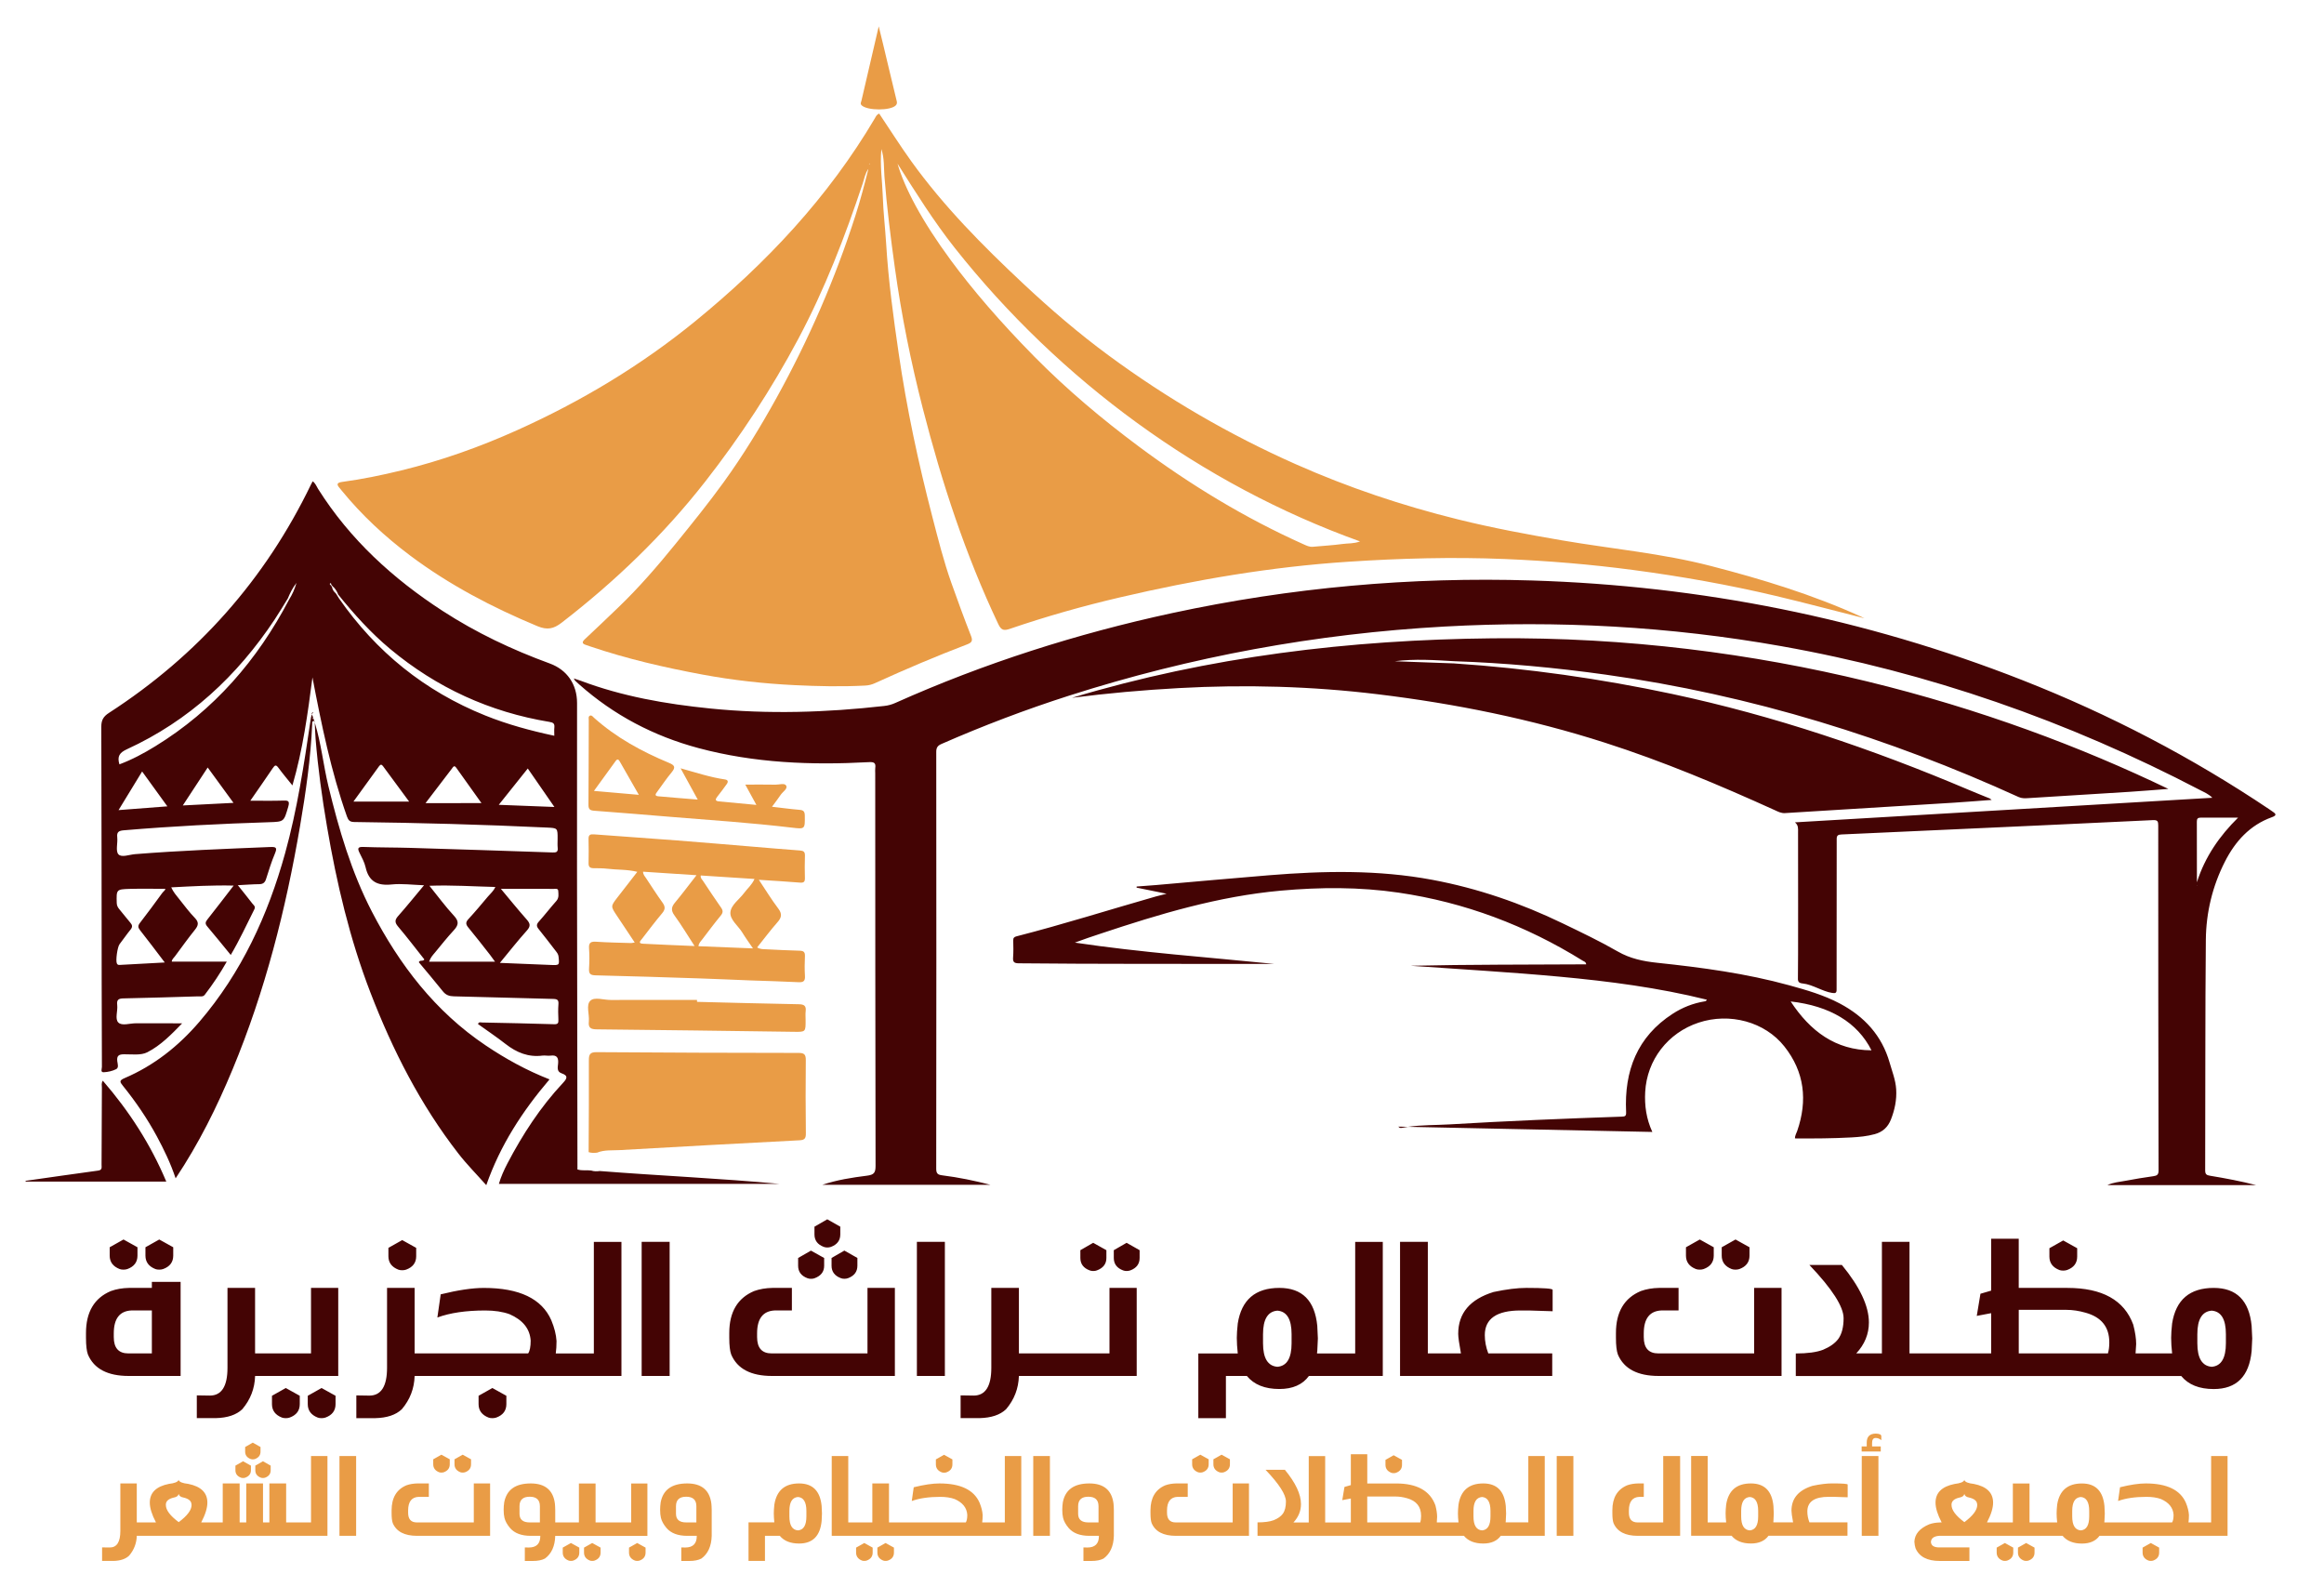 <?xml version="1.0" encoding="utf-8"?>
<!-- Generator: Adobe Illustrator 27.0.0, SVG Export Plug-In . SVG Version: 6.00 Build 0)  -->
<svg version="1.1" id="Layer_1" xmlns="http://www.w3.org/2000/svg" xmlns:xlink="http://www.w3.org/1999/xlink" x="0px" y="0px"
	 viewBox="0 0 700 478" style="enable-background:new 0 0 700 478;" xml:space="preserve">
<style type="text/css">
	.st0{fill-rule:evenodd;clip-rule:evenodd;fill:#E99C46;}
	.st1{fill-rule:evenodd;clip-rule:evenodd;fill:#440404;}
</style>
<path class="st0" d="M662.02,462.55h-0.84H636.7h-0.87h-3.45c-1.14,1.56-2.9,2.33-5.29,2.33c-2.6,0-4.54-0.78-5.82-2.33h-4.21h-0.91
	H601.8h-0.73h-17c-1.58,0.12-2.4,0.73-2.47,1.85c0.07,1.11,0.94,1.66,2.61,1.64h8.99v4.08h-8.92c-3.78,0-6.22-1.28-7.31-3.83
	c-0.19-0.56-0.3-1.22-0.35-1.99c0.12-2.28,1.6-4.02,4.46-5.22c0.98-0.35,2.07-0.53,3.27-0.56h0.49c-1.23-2.35-1.85-4.33-1.85-5.96
	c0-3,1.93-4.88,5.78-5.64c1.65-0.19,2.6-0.56,2.86-1.11l0.03-0.17l0.03,0.17c0.26,0.56,1.21,0.93,2.86,1.11
	c3.85,0.77,5.78,2.65,5.78,5.64c0,1.63-0.62,3.61-1.85,5.96h2.58h0.73h4.49v-11.74h5.02v11.74h4.84h0.91h2.58
	c-0.12-1.04-0.17-1.97-0.17-2.79c0-0.67,0.06-1.53,0.17-2.58c0.67-4.25,3.16-6.37,7.45-6.37c4.09,0,6.35,2.26,6.79,6.79
	c0.05,0.74,0.08,1.5,0.1,2.26c-0.02,0.77-0.06,1.52-0.1,2.26c-0.02,0.07-0.03,0.14-0.03,0.21v0.21h1.98h0.87h17.55
	c0.3-0.44,0.45-1.21,0.45-2.3c-0.14-2.11-1.4-3.69-3.8-4.74c-1.23-0.44-2.68-0.66-4.35-0.66c-3.41,0-6.27,0.42-8.57,1.25l0.59-4.14
	c3.11-0.77,5.69-1.15,7.73-1.15c6.36,0,10.39,1.93,12.09,5.78c0.56,1.35,0.87,2.59,0.94,3.73c0,0.84-0.05,1.58-0.14,2.23h1.98h0.84
	h4v-19.99h4.95v24.03H662.02z M595.53,453.14c0-1.04-0.8-1.75-2.4-2.12c-0.84-0.14-1.32-0.5-1.46-1.08
	c-0.14,0.58-0.63,0.94-1.46,1.08c-1.6,0.37-2.4,1.08-2.4,2.12v0.14c0,1.51,1.29,3.23,3.87,5.15c2.58-1.93,3.87-3.65,3.87-5.15
	V453.14z M629.28,455.06c0-2.67-0.85-4.08-2.54-4.21c-1.72,0.14-2.58,1.54-2.58,4.21v1.64c0,2.67,0.86,4.08,2.58,4.21
	c1.7-0.14,2.54-1.54,2.54-4.21V455.06z M564.99,433.08h-0.17c-0.63,0.07-0.94,0.57-0.94,1.5v1.04h2.61v1.53h-5.75v-1.53h1.53v-1.18
	c0-1.76,0.91-2.66,2.72-2.68c1.11,0.02,1.67,0.29,1.67,0.8v1.18C566.13,433.3,565.57,433.08,564.99,433.08z M491.96,171.67
	c-12.85-1.71-25.75-2.77-38.7-3.31c-15.75-0.65-31.47-0.21-47.19,0.82c-23.21,1.52-46.03,5.43-68.63,10.71
	c-11.23,2.62-22.33,5.76-33.24,9.49c-1.81,0.62-2.62,0.47-3.5-1.4c-9.9-20.85-17.02-42.65-22.75-64.97
	c-3.57-13.92-6.41-27.98-8.39-42.19c-1.28-9.18-2.44-18.38-3.16-27.64c-0.21-2.67,0.01-5.42-0.93-8.29
	c-0.46,4.94,0.28,9.59,0.43,14.25c0.15,4.74,0.72,9.46,1.01,14.19c0.67,11.11,2.17,22.11,3.78,33.11
	c2.42,16.58,5.91,32.94,10.12,49.14c1.74,6.71,3.43,13.45,5.75,19.99c1.9,5.36,3.86,10.7,5.93,15.99c0.58,1.49,0.16,1.99-1.17,2.5
	c-9.38,3.58-18.62,7.51-27.76,11.68c-0.94,0.43-1.89,0.68-2.93,0.73c-7.13,0.37-14.25,0.22-21.37-0.13
	c-9.29-0.46-18.52-1.48-27.67-3.18c-11.41-2.12-22.71-4.72-33.73-8.45c-0.45-0.15-0.89-0.32-1.35-0.46
	c-1.26-0.39-1.24-0.92-0.32-1.77c3.37-3.15,6.71-6.34,10.04-9.54c6.22-5.97,11.84-12.47,17.27-19.17
	c4.94-6.09,9.87-12.18,14.46-18.52c5.89-8.14,11.12-16.72,15.98-25.51c9.67-17.5,17.62-35.77,23.72-54.82
	c1.49-4.63,2.73-9.34,3.91-14.07c-0.97,1.3-1.2,2.86-1.69,4.33c-5.36,16.11-11.46,31.92-19.46,46.93
	c-8.06,15.12-17.42,29.39-27.98,42.9c-12.58,16.09-27.15,30.09-43.29,42.54c-2.39,1.84-4.29,2.27-7.28,1.03
	c-13.6-5.66-26.56-12.44-38.35-21.28c-7.61-5.71-14.58-12.18-20.62-19.58c-0.17-0.21-0.33-0.43-0.51-0.63
	c-0.97-1.09-1.13-1.72,0.71-1.96c5.99-0.8,11.89-2.02,17.76-3.45c12.04-2.93,23.67-7.07,34.94-12.14
	c19.27-8.67,37.29-19.47,53.66-32.84c21.32-17.4,39.99-37.24,54.07-61.1c0.3-0.52,0.52-1.11,1.29-1.39
	c3.24,4.8,6.33,9.74,9.74,14.46c9.78,13.56,21.46,25.34,33.61,36.72c8.22,7.7,16.74,15.03,25.83,21.71
	c17.55,12.92,36.26,23.81,56.19,32.66c15.85,7.04,32.21,12.53,49.03,16.68c10.39,2.57,20.91,4.53,31.45,6.33
	c14.87,2.54,29.94,3.88,44.59,7.67c15.45,3.99,30.68,8.63,45.25,15.25c0.36,0.16,0.71,0.34,1.06,0.51
	c-8.96-2.26-17.86-4.64-26.82-6.76C520.62,176.1,506.35,173.58,491.96,171.67z M261.87,49.17c-0.04,0.08-0.09,0.16-0.1,0.25
	c-0.01,0.04,0.05,0.09,0.08,0.13c0.02-0.06,0.04-0.13,0.06-0.19C261.89,49.29,261.88,49.23,261.87,49.17z M287.55,74.63
	c-6.32-7.99-11.77-16.73-17.21-25.33c2.09,7.23,7.24,17.12,16.06,29.09c6.39,8.67,14.71,18.42,25.19,29.05
	c9.74,9.86,20.31,18.76,31.42,27.03c15.5,11.53,31.92,21.52,49.57,29.43c0.92,0.41,1.82,0.88,2.91,0.77
	c2.97-0.29,5.95-0.43,8.9-0.84c1.63-0.23,3.35-0.05,5.26-0.77C361.84,145.9,319.19,114.6,287.55,74.63z M259.59,31.77
	c-0.59-0.52-0.22-0.98-0.11-1.47c1.73-7.46,3.47-14.91,5.2-22.36c1.88,7.53,3.57,15.04,5.42,22.51c0.12,0.47,0.1,0.91-0.31,1.31
	C268.17,33.36,261.38,33.34,259.59,31.77z M88.85,462.55H64.29h-0.7H43.85h-0.52H41.2c-0.07,2.25-0.84,4.24-2.3,5.96
	c-1.07,1.02-2.66,1.56-4.77,1.6h-3.38v-4.08l2.33,0.03c2.11,0,3.17-1.66,3.17-4.98v-14.32h4.95v11.74h2.12h0.52h3.13
	c-1.23-2.35-1.85-4.33-1.85-5.96c0-3,1.93-4.88,5.78-5.64c1.65-0.19,2.6-0.56,2.86-1.11l0.03-0.17l0.03,0.17
	c0.26,0.56,1.21,0.93,2.86,1.11c3.85,0.77,5.78,2.65,5.78,5.64c0,1.63-0.62,3.61-1.85,5.96h2.96h0.7h2.82v-11.74h5.09v11.74h1.99
	v-11.74h5.05v11.74h1.92v-11.74h5.05v11.74h2.65h1.01h3.83v-19.99h4.95v24.03h-8.78H88.85z M57.68,453.14c0-1.04-0.8-1.75-2.4-2.12
	c-0.84-0.14-1.32-0.5-1.46-1.08c-0.14,0.58-0.63,0.94-1.46,1.08c-1.6,0.37-2.4,1.08-2.4,2.12v0.14c0,1.51,1.29,3.23,3.87,5.15
	c2.58-1.93,3.87-3.65,3.87-5.15V453.14z M79.86,445.03c-0.21,0.07-0.43,0.1-0.66,0.1s-0.44-0.03-0.63-0.1
	c-1.11-0.42-1.67-1.16-1.67-2.23v-1.39l2.3-1.32l2.33,1.32v1.39C81.53,443.87,80.98,444.61,79.86,445.03z M76.8,439.42
	c-0.21,0.07-0.43,0.1-0.66,0.1s-0.44-0.03-0.63-0.1c-1.11-0.42-1.67-1.16-1.67-2.23v-1.39l2.3-1.32l2.33,1.32v1.39
	C78.47,438.26,77.91,439,76.8,439.42z M75.58,442.8c0,1.07-0.57,1.81-1.71,2.23c-0.16,0.07-0.38,0.1-0.66,0.1
	c-0.23,0-0.44-0.03-0.63-0.1c-1.11-0.42-1.67-1.16-1.67-2.23v-1.39l2.3-1.32l2.37,1.32V442.8z M107.27,462.55h-5.02v-24.03h5.02
	V462.55z M132.97,443.5c-0.28,0-0.51-0.03-0.7-0.1c-1.18-0.46-1.78-1.27-1.78-2.4v-1.5l2.47-1.39l2.51,1.39v1.5
	c0,1.16-0.6,1.96-1.81,2.4C133.46,443.46,133.23,443.5,132.97,443.5z M139.38,443.5c-0.28,0-0.51-0.03-0.7-0.1
	c-1.18-0.46-1.78-1.27-1.78-2.4v-1.5l2.47-1.39l2.51,1.39v1.5c0,1.16-0.6,1.96-1.81,2.4C139.87,443.46,139.64,443.5,139.38,443.5z
	 M122.42,447.33c0.98-0.35,2.07-0.53,3.27-0.56h3.48v4.04h-3.07c-2.11,0.09-3.17,1.46-3.17,4.11v0.66c0,1.95,0.87,2.93,2.61,2.93
	h17.17v-11.74h4.91v15.78h-22.01c-3.78,0-6.22-1.28-7.31-3.83c-0.23-0.63-0.35-1.63-0.35-3v-0.87
	C117.96,451.09,119.45,448.58,122.42,447.33z M159.86,446.77c4.34,0,6.77,2.03,7.28,6.1c0.05,0.42,0.08,1.06,0.1,1.92v3.73h1.91
	h1.01h4.21v-11.74h5.02v11.74h4.84h0.91h4.98v-11.74H195v15.78h-9.86h-0.91h-14.07h-1.01h-1.91c-0.09,3.11-1.13,5.39-3.1,6.83
	c-0.93,0.49-2.15,0.73-3.66,0.73h-2.4v-4.08l1.18,0.03c2.32,0,3.48-1.15,3.48-3.45v-0.07h-2.89c-2.79,0-4.85-0.78-6.2-2.33
	c-0.91-1.07-1.47-2.1-1.71-3.1c-0.16-0.65-0.24-1.46-0.24-2.44c0-0.72,0.06-1.46,0.17-2.23
	C152.61,448.66,155.26,446.77,159.86,446.77z M156.48,455.9c0,1.74,1.02,2.61,3.07,2.61h3.07v-4.88c0-1.9-1.02-2.86-3.07-2.86
	c-2.04,0-3.07,0.95-3.07,2.86V455.9z M174.49,466.1v1.5c0,1.16-0.6,1.96-1.81,2.4c-0.21,0.07-0.44,0.1-0.7,0.1
	c-0.28,0-0.51-0.03-0.7-0.1c-1.18-0.46-1.78-1.27-1.78-2.4v-1.5l2.47-1.39L174.49,466.1z M180.9,466.1v1.5c0,1.16-0.6,1.96-1.81,2.4
	c-0.21,0.07-0.44,0.1-0.7,0.1c-0.28,0-0.51-0.03-0.7-0.1c-1.18-0.46-1.78-1.27-1.78-2.4v-1.5l2.47-1.39L180.9,466.1z M194.45,466.1
	v1.5c0,1.16-0.6,1.96-1.81,2.4c-0.21,0.07-0.44,0.1-0.7,0.1c-0.28,0-0.51-0.03-0.7-0.1c-1.18-0.46-1.78-1.27-1.78-2.4v-1.5
	l2.47-1.39L194.45,466.1z M206.99,446.77c4.34,0,6.77,2.03,7.28,6.1c0.05,0.42,0.08,1.06,0.1,1.92v7.77
	c-0.09,3.11-1.13,5.39-3.1,6.83c-0.93,0.49-2.15,0.73-3.66,0.73h-2.4v-4.08l1.18,0.03c2.32,0,3.48-1.15,3.48-3.45v-0.07h-2.89
	c-2.79,0-4.85-0.78-6.2-2.33c-0.91-1.07-1.47-2.1-1.71-3.1c-0.16-0.65-0.24-1.46-0.24-2.44c0-0.72,0.06-1.46,0.17-2.23
	C199.73,448.66,202.39,446.77,206.99,446.77z M203.61,455.9c0,1.74,1.02,2.61,3.07,2.61h3.07v-4.88c0-1.9-1.02-2.86-3.07-2.86
	c-2.04,0-3.07,0.95-3.07,2.86V455.9z M242.67,304.56c-0.1,0.87-0.02,1.76-0.02,2.64c0.02,3.61,0.02,3.6-3.5,3.55
	c-19.8-0.27-39.59-0.55-59.39-0.74c-1.81-0.02-2.6-0.42-2.4-2.35c0.22-2.14-0.91-4.95,0.45-6.27c1.25-1.21,4.01-0.23,6.1-0.23
	c8.68-0.02,17.35-0.01,26.03-0.01c0,0.19,0,0.39,0,0.58c10.23,0.25,20.47,0.54,30.7,0.72C242.26,302.48,242.86,302.97,242.67,304.56
	z M242.41,245.61c0.05,4.11,0.1,4.13-3.89,3.65c-12.11-1.43-24.28-2.27-36.43-3.24c-7.7-0.62-15.39-1.29-23.1-1.85
	c-1.3-0.09-1.75-0.47-1.74-1.79c0.06-8.48,0.06-16.97,0.09-25.46c0-0.5-0.22-1.2,0.44-1.41c0.48-0.15,0.83,0.38,1.17,0.69
	c6.66,5.95,14.37,10.15,22.55,13.55c1.68,0.7,2.09,1.3,0.83,2.82c-1.56,1.88-2.93,3.9-4.37,5.88c-0.41,0.56-0.98,1.25,0.32,1.37
	c3.84,0.35,7.68,0.65,11.88,0.99c-1.79-3.26-3.37-6.15-5.16-9.42c4.74,1.32,8.97,2.72,13.38,3.36c0.97,0.14,1.01,0.74,0.48,1.45
	c-0.93,1.25-1.83,2.53-2.81,3.74c-0.67,0.83-0.64,1.31,0.5,1.42c3.63,0.35,7.26,0.68,11.28,1.06c-1.23-2.24-2.31-4.22-3.35-6.12
	c3.12,0,6.12-0.04,9.12,0.02c1.11,0.02,2.76-0.58,3.21,0.31c0.49,0.96-1.06,1.83-1.67,2.76c-0.77,1.16-1.64,2.26-2.61,3.58
	c2.96,0.34,5.62,0.71,8.29,0.93C242,243.99,242.39,244.38,242.41,245.61z M186.73,229.43c-0.35-0.62-0.7-1.06-1.3-0.23
	c-2.13,2.94-4.27,5.88-6.53,9c4.61,0.4,8.91,0.78,13.52,1.18C190.43,235.89,188.58,232.67,186.73,229.43z M240.53,295.81
	c-4.88-0.25-9.76-0.36-14.64-0.54c-4.95-0.19-9.89-0.43-14.84-0.59c-10.57-0.35-21.15-0.69-31.73-0.94
	c-1.56-0.04-1.98-0.53-1.9-2.01c0.12-2.03,0.16-4.08,0-6.11c-0.14-1.87,0.68-2.1,2.27-1.99c3.45,0.23,6.91,0.28,10.37,0.39
	c0.25,0.01,0.5-0.07,1.12-0.17c-1.87-2.82-3.62-5.45-5.37-8.07c-1.88-2.82-1.89-2.83,0.11-5.43c1.94-2.52,3.9-5.02,6.04-7.78
	c-3.12-0.77-6.09-0.57-8.99-0.93c-1.41-0.17-2.84-0.15-4.27-0.17c-1.02-0.01-1.44-0.45-1.42-1.49c0.05-2.44,0.05-4.89-0.01-7.33
	c-0.03-1.25,0.56-1.45,1.63-1.37c8.31,0.63,16.63,1.19,24.95,1.83c7.64,0.59,15.27,1.25,22.9,1.88c4.73,0.39,9.46,0.81,14.19,1.15
	c1.11,0.08,1.55,0.42,1.51,1.58c-0.08,2.24-0.07,4.48-0.01,6.72c0.04,1.21-0.4,1.47-1.56,1.37c-3.98-0.34-7.97-0.55-12.31-0.84
	c2.03,3.04,3.79,5.94,5.83,8.63c1.24,1.63,1.04,2.73-0.24,4.17c-2.1,2.38-4,4.94-6.11,7.57c0.92,0.55,1.78,0.52,2.61,0.55
	c3.39,0.15,6.77,0.36,10.16,0.43c1.21,0.03,1.69,0.38,1.63,1.65c-0.09,1.97-0.12,3.94,0,5.91
	C242.55,295.4,242.08,295.89,240.53,295.81z M193.7,262.53c-0.02,0.9,0.56,1.43,0.95,2.03c1.6,2.43,3.18,4.88,4.88,7.25
	c0.83,1.15,0.93,2-0.03,3.16c-2.13,2.54-4.14,5.19-6.16,7.82c-0.39,0.5-1.29,1.35,0.27,1.43c5.05,0.27,10.1,0.46,15.6,0.7
	c-2.18-3.35-3.99-6.38-6.06-9.22c-1.09-1.5-0.96-2.52,0.16-3.87c2.16-2.58,4.17-5.29,6.48-8.24
	C204.19,263.23,198.96,262.88,193.7,262.53z M211.07,263.67c-0.14,0.79,0.35,1.14,0.64,1.57c1.81,2.7,3.59,5.43,5.46,8.08
	c0.67,0.94,0.64,1.57-0.1,2.46c-1.9,2.3-3.68,4.69-5.49,7.06c-0.46,0.61-1.09,1.15-1.2,2.13c5.44,0.22,10.73,0.43,16.42,0.66
	c-1.24-1.82-2.28-3.23-3.18-4.72c-1.25-2.08-3.8-3.89-3.62-6.14c0.17-2.23,2.71-3.9,4.15-5.86c0.97-1.32,2.3-2.37,3.11-4.19
	C221.68,264.36,216.37,264.01,211.07,263.67z M240.87,343.42c-18.08,0.94-36.16,1.92-54.23,2.96c-2.26,0.13-4.59-0.13-6.77,0.76
	c-0.87,0.12-1.73,0.13-2.57-0.15c0.04-9.23,0.12-18.46,0.07-27.7c-0.01-1.81,0.43-2.42,2.36-2.41c20.28,0.15,40.56,0.21,60.84,0.23
	c1.71,0,2.16,0.51,2.14,2.19c-0.08,7.33-0.06,14.66,0.02,22C242.75,342.77,242.43,343.34,240.87,343.42z M233.07,455.72
	c0-0.67,0.06-1.53,0.17-2.58c0.67-4.25,3.16-6.37,7.45-6.37c4.09,0,6.35,2.26,6.79,6.79c0.05,0.74,0.08,1.5,0.1,2.26
	c-0.02,0.77-0.06,1.52-0.1,2.26c-0.44,4.53-2.71,6.79-6.79,6.79c-2.6,0-4.54-0.78-5.82-2.33h-4.46v7.56h-4.95v-11.6h7.77
	C233.13,457.46,233.07,456.53,233.07,455.72z M237.77,456.7c0,2.67,0.86,4.08,2.58,4.21c1.7-0.14,2.54-1.54,2.54-4.21v-1.64
	c0-2.67-0.85-4.08-2.54-4.21c-1.72,0.14-2.58,1.54-2.58,4.21V456.7z M284.37,443.53c-0.28,0-0.51-0.03-0.7-0.1
	c-1.18-0.46-1.78-1.27-1.78-2.4v-1.5l2.47-1.39l2.51,1.39v1.5c0,1.16-0.6,1.96-1.81,2.4C284.86,443.5,284.63,443.53,284.37,443.53z
	 M255.5,458.51h2.02h0.7h4.53v-11.74h5.02v11.74h4.7h1.05h17.38c0.3-0.44,0.45-1.21,0.45-2.3c-0.14-2.11-1.4-3.69-3.8-4.74
	c-1.23-0.44-2.68-0.66-4.35-0.66c-3.41,0-6.27,0.42-8.57,1.25l0.59-4.14c3.11-0.77,5.69-1.15,7.73-1.15
	c6.36,0,10.39,1.93,12.09,5.78c0.56,1.35,0.87,2.59,0.94,3.73c0,0.84-0.05,1.58-0.14,2.23h1.98h0.84h4v-19.99h4.95v24.03h-8.95
	h-0.84h-24.31h-1.05h-14.24h-0.7h-7v-24.03h4.98V458.51z M262.85,466.1v1.5c0,1.16-0.6,1.96-1.81,2.4c-0.21,0.07-0.44,0.1-0.7,0.1
	c-0.28,0-0.51-0.03-0.7-0.1c-1.18-0.46-1.78-1.27-1.78-2.4v-1.5l2.47-1.39L262.85,466.1z M269.26,466.1v1.5
	c0,1.16-0.6,1.96-1.81,2.4c-0.21,0.07-0.44,0.1-0.7,0.1c-0.28,0-0.51-0.03-0.7-0.1c-1.18-0.46-1.78-1.27-1.78-2.4v-1.5l2.47-1.39
	L269.26,466.1z M316.24,462.55h-5.02v-24.03h5.02V462.55z M328.12,446.77c4.34,0,6.77,2.03,7.28,6.1c0.05,0.42,0.08,1.06,0.1,1.92
	v7.77c-0.09,3.11-1.13,5.39-3.1,6.83c-0.93,0.49-2.15,0.73-3.66,0.73h-2.4v-4.08l1.18,0.03c2.32,0,3.48-1.15,3.48-3.45v-0.07h-2.89
	c-2.79,0-4.85-0.78-6.2-2.33c-0.91-1.07-1.47-2.1-1.71-3.1c-0.16-0.65-0.24-1.46-0.24-2.44c0-0.72,0.06-1.46,0.17-2.23
	C320.86,448.66,323.52,446.77,328.12,446.77z M324.74,455.9c0,1.74,1.02,2.61,3.07,2.61h3.07v-4.88c0-1.9-1.02-2.86-3.07-2.86
	c-2.04,0-3.07,0.95-3.07,2.86V455.9z M361.56,443.5c-0.28,0-0.51-0.03-0.7-0.1c-1.18-0.46-1.78-1.27-1.78-2.4v-1.5l2.47-1.39
	l2.51,1.39v1.5c0,1.16-0.6,1.96-1.81,2.4C362.04,443.46,361.81,443.5,361.56,443.5z M367.96,443.5c-0.28,0-0.51-0.03-0.7-0.1
	c-1.18-0.46-1.78-1.27-1.78-2.4v-1.5l2.47-1.39l2.51,1.39v1.5c0,1.16-0.6,1.96-1.81,2.4C368.45,443.46,368.22,443.5,367.96,443.5z
	 M351,447.33c0.98-0.35,2.07-0.53,3.27-0.56h3.48v4.04h-3.07c-2.11,0.09-3.17,1.46-3.17,4.11v0.66c0,1.95,0.87,2.93,2.61,2.93h17.17
	v-11.74h4.91v15.78h-22.01c-3.78,0-6.22-1.28-7.31-3.83c-0.23-0.63-0.35-1.63-0.35-3v-0.87C346.54,451.09,348.03,448.58,351,447.33z
	 M419.79,443.67c-0.28,0-0.51-0.03-0.7-0.1c-1.18-0.46-1.78-1.27-1.78-2.4v-1.5l2.47-1.39l2.51,1.39v1.5c0,1.16-0.6,1.96-1.81,2.4
	C420.28,443.64,420.04,443.67,419.79,443.67z M386.39,455.9c0.63-0.88,0.94-2.11,0.94-3.69c0-2.07-2.04-5.25-6.13-9.54h5.82
	c3.23,3.92,4.84,7.36,4.84,10.31c0,2.07-0.75,3.91-2.26,5.54h4.6v-19.99h4.95v19.99h1.78h0.87h5.08v-7.21l-2.58,0.49l0.66-3.97
	l1.92-0.56v-9.3h4.95v8.81h8.71c6.27,0,10.21,2.19,11.81,6.58c0.35,1.35,0.52,2.51,0.52,3.48l-0.1,1.67h3.06h1.01h2.47
	c-0.12-1.04-0.17-1.97-0.17-2.79c0-0.67,0.06-1.53,0.17-2.58c0.67-4.25,3.16-6.37,7.45-6.37c4.09,0,6.35,2.26,6.79,6.79
	c0.05,0.74,0.08,1.5,0.1,2.26c-0.02,0.77-0.06,1.52-0.1,2.26c-0.02,0.07-0.03,0.14-0.03,0.21v0.21h1.98h0.87h3.97v-19.99h4.95v24.03
	h-8.92h-0.87h-3.45c-1.14,1.56-2.9,2.33-5.29,2.33c-2.6,0-4.54-0.78-5.82-2.33h-4.11h-1.01h-34.03h-0.87h-22.15v-4.04
	c2.09,0,3.72-0.22,4.88-0.66C384.89,457.34,385.81,456.69,386.39,455.9z M443.82,456.7c0,2.67,0.86,4.08,2.58,4.21
	c1.7-0.14,2.54-1.54,2.54-4.21v-1.64c0-2.67-0.85-4.08-2.54-4.21c-1.72,0.14-2.58,1.54-2.58,4.21V456.7z M411.81,458.51h15.99
	c0.16-0.56,0.24-1.2,0.24-1.92v-0.07c0-2.74-1.4-4.5-4.21-5.29c-1.21-0.35-2.37-0.52-3.48-0.52h-8.53V458.51z M473.91,462.55h-5.02
	v-24.03h5.02V462.55z M490.11,447.33c0.98-0.35,2.07-0.53,3.27-0.56h1.74v4.04h-1.32c-2.11,0.09-3.17,1.46-3.17,4.11v0.66
	c0,1.95,0.87,2.93,2.61,2.93h7.73v-19.99h5.09v24.03h-12.75c-3.78,0-6.22-1.28-7.31-3.83c-0.23-0.63-0.35-1.63-0.35-3v-0.87
	C485.65,451.09,487.14,448.58,490.11,447.33z M514.35,458.51h2.09h0.63h2.86c-0.12-1.04-0.17-1.97-0.17-2.79
	c0-0.67,0.06-1.53,0.17-2.58c0.67-4.25,3.16-6.37,7.45-6.37c4.09,0,6.35,2.26,6.79,6.79c0.05,0.74,0.08,1.5,0.1,2.26
	c-0.02,0.77-0.06,1.52-0.1,2.26c-0.02,0.07-0.03,0.14-0.03,0.21v0.21h2.05h0.8h3.1c-0.33-1.76-0.49-2.94-0.49-3.52
	c0-3.69,2.11-6.19,6.34-7.49c2.3-0.49,4.26-0.73,5.89-0.73c3.13,0,4.7,0.12,4.7,0.35v3.83l-4.28-0.14h-1.46
	c-4.27,0-6.41,1.47-6.41,4.42c0,1.09,0.21,2.18,0.63,3.27h11.46v4.04h-19.47h-0.8h-3.52c-1.14,1.56-2.9,2.33-5.29,2.33
	c-2.6,0-4.54-0.78-5.82-2.33h-4.49h-0.63h-7.07v-24.03h4.98V458.51z M524.45,456.7c0,2.67,0.86,4.08,2.58,4.21
	c1.7-0.14,2.54-1.54,2.54-4.21v-1.64c0-2.67-0.85-4.08-2.54-4.21c-1.72,0.14-2.58,1.54-2.58,4.21V456.7z M565.79,462.55h-5.02
	v-24.03h5.02V462.55z M606.4,466.1v1.5c0,1.16-0.6,1.96-1.81,2.4c-0.21,0.07-0.44,0.1-0.7,0.1c-0.28,0-0.51-0.03-0.7-0.1
	c-1.18-0.46-1.78-1.27-1.78-2.4v-1.5l2.47-1.39L606.4,466.1z M612.81,466.1v1.5c0,1.16-0.6,1.96-1.81,2.4
	c-0.21,0.07-0.44,0.1-0.7,0.1c-0.28,0-0.51-0.03-0.7-0.1c-1.18-0.46-1.78-1.27-1.78-2.4v-1.5l2.47-1.39L612.81,466.1z M650.35,466.1
	v1.5c0,1.16-0.6,1.96-1.81,2.4c-0.21,0.07-0.44,0.1-0.7,0.1c-0.28,0-0.51-0.03-0.7-0.1c-1.18-0.46-1.78-1.27-1.78-2.4v-1.5
	l2.47-1.39L650.35,466.1z"/>
<path class="st1" d="M684.3,246.12c-6.65,2.39-11.04,7.28-14.14,13.37c-3.75,7.37-5.67,15.32-5.75,23.54
	c-0.21,20.71-0.13,48.75-0.2,69.46c0,1.14,0.39,1.44,1.46,1.61c4.66,0.77,9.3,1.64,13.9,2.83c-14.88,0-29.76,0-44.83,0
	c1.8-0.86,3.66-0.96,5.43-1.3c2.8-0.55,5.61-0.98,8.43-1.39c1.08-0.16,1.58-0.43,1.57-1.73c-0.08-32.19-0.1-71.71-0.1-103.89
	c0-1.25-0.17-1.69-1.64-1.62c-22.31,1.08-44.63,2.08-66.94,3.1c-8.95,0.41-17.9,0.84-26.86,1.22c-1.04,0.04-1.44,0.35-1.41,1.43
	c0.05,1.97-0.08,43.27-0.03,45.24c0.03,1.06-0.34,1.21-1.32,1.06c-2.95-0.45-5.91-2.55-8.88-2.85c-1.11-0.11-1.51-0.49-1.45-1.63
	c0.1-2.1,0.04-41.82,0.04-43.93c0-1.02,0.16-2.09-0.94-2.97c41.83-2.46,83.65-4.93,125.72-7.4c-1.11-1.14-2.41-1.65-3.6-2.27
	c-39.89-20.83-81.88-35.52-126.23-43.39c-33.58-5.96-67.4-7.79-101.42-5.91c-38.59,2.14-76.33,9.04-113.16,20.83
	c-13.05,4.18-25.84,9.04-38.39,14.54c-1.14,0.5-1.57,1.1-1.56,2.41c0.04,39.38,0.04,86.16-0.01,125.54c0,1.48,0.55,1.8,1.82,1.96
	c4.9,0.61,9.73,1.61,14.5,2.85c-16.87,0-33.74,0-50.61,0c4.4-1.47,8.93-2.18,13.47-2.75c2.06-0.26,2.56-0.89,2.55-2.95
	c-0.09-36.94-0.08-81.27-0.1-118.21c0-0.54-0.06-1.1,0.01-1.63c0.23-1.61-0.46-1.83-1.96-1.75c-17.29,0.94-34.44,0.28-51.31-4.24
	c-13.49-3.62-25.47-9.91-35.91-19.17c-0.41-0.36-0.81-0.73-1.2-1.1c-0.09-0.09-0.14-0.22-0.44-0.7c0.86,0.28,1.44,0.45,2,0.66
	c12.6,4.76,25.75,7.04,39.08,8.39c17.5,1.77,34.99,1.21,52.44-0.76c1.16-0.13,2.25-0.42,3.32-0.9c26.83-12,54.67-20.87,83.39-27.07
	c35.75-7.7,71.91-10.96,108.43-9.82c50.9,1.59,100.21,11.37,147.65,30c26.22,10.29,51.09,23.25,74.49,38.97
	c0.34,0.23,0.66,0.48,1,0.7C685.8,245.26,685.53,245.67,684.3,246.12z M661.64,266.78l0.08-0.15l-0.07-0.03L661.64,266.78z
	 M662.84,246.25c-0.88,0-1.15,0.35-1.14,1.22c0.03,6.08,0.02,12.17,0.02,18.25c2.42-7.68,6.86-14,12.4-19.47
	C670.26,246.26,666.55,246.27,662.84,246.25z M173.8,261.62c0.03,30.15,0.09,60.3,0.13,90.44c0,0-0.05,0.09-0.05,0.09l0.09,0.06
	c1.34,0.45,2.74,0.13,4.1,0.32c0.84,0.28,1.7,0.27,2.57,0.15c18.21,1.43,36.47,2.22,54.13,3.87c-27.78,0-56.1,0-84.5,0
	c0.58-2.04,1.51-4.13,2.56-6.14c4.58-8.75,9.93-16.98,16.7-24.22c1.19-1.27,1.77-2.2-0.36-2.93c-1.54-0.53-1.17-1.83-1.07-2.91
	c0.16-1.76-0.32-2.69-2.28-2.42c-0.8,0.11-1.64-0.11-2.44-0.01c-4.24,0.54-7.78-0.92-11.07-3.48c-2.71-2.12-5.58-4.04-8.35-6.03
	c0.32-0.73,0.79-0.47,1.13-0.46c7.26,0.15,14.53,0.29,21.79,0.52c1.16,0.04,1.36-0.34,1.31-1.35c-0.07-1.56-0.11-3.13,0.01-4.68
	c0.1-1.28-0.34-1.56-1.57-1.59c-9.98-0.23-19.95-0.56-29.93-0.78c-1.4-0.03-2.41-0.39-3.3-1.5c-2.37-2.97-4.84-5.86-7.25-8.77
	c0.31-0.83,1.18-0.11,1.67-0.84c-2.6-3.28-5.18-6.67-7.92-9.91c-1.06-1.25-1-2.02,0.06-3.21c2.56-2.88,4.97-5.89,7.76-9.22
	c-3.51-0.12-6.68-0.56-9.77-0.24c-4.27,0.44-6.87-0.87-7.84-5.21c-0.34-1.49-1.12-2.9-1.81-4.3c-0.65-1.32-0.59-1.85,1.14-1.79
	c4.75,0.18,9.5,0.14,14.25,0.28c14.25,0.43,28.5,0.89,42.75,1.38c1.12,0.04,1.66-0.13,1.54-1.37c-0.09-0.87-0.03-1.76-0.03-2.65
	c0.02-3.34,0.03-3.33-3.22-3.48c-19.33-0.91-38.67-1.43-58.02-1.67c-1.33-0.02-1.78-0.46-2.22-1.69
	c-4.8-13.6-7.66-27.68-10.38-41.86c-1.41,10.83-2.86,21.64-6.03,32.53c-1.55-1.94-2.95-3.57-4.21-5.3c-0.73-1-1.07-0.85-1.7,0.08
	c-2.23,3.31-4.53,6.58-6.77,9.82c3.26,0,6.52,0.07,9.78-0.03c1.53-0.05,2.19-0.01,1.63,1.89c-1.32,4.46-1.21,4.48-5.77,4.62
	c-14.59,0.46-29.17,1.2-43.71,2.43c-1.44,0.12-2.22,0.42-2.02,2.11c0.2,1.74-0.55,4.08,0.34,5.11c0.93,1.07,3.29,0.11,5.01-0.03
	c13.54-1.08,27.11-1.59,40.67-2.15c1.82-0.07,2.24,0.15,1.47,1.98c-1.06,2.49-1.84,5.09-2.67,7.67c-0.34,1.06-0.89,1.52-2.03,1.54
	c-2.01,0.02-4.02,0.19-6.47,0.31c1.62,2.03,3.01,3.74,4.35,5.49c0.37,0.49,1.07,0.88,0.64,1.74c-2.31,4.59-4.45,9.26-7.12,13.78
	c-2.43-2.96-4.72-5.81-7.08-8.59c-0.68-0.8-0.58-1.31,0.02-2.07c2.61-3.29,5.15-6.63,7.93-10.23c-6.38-0.16-12.47,0.2-18.8,0.53
	c0.64,1.43,1.57,2.48,2.43,3.56c1.52,1.91,2.99,3.89,4.68,5.64c1.28,1.32,1.09,2.26,0.04,3.56c-2.08,2.59-4.02,5.29-6,7.97
	c-0.39,0.52-0.97,0.96-0.98,1.63c5.49,0,10.95,0,16.57,0c-1.97,3.48-4.19,6.81-6.64,10c-0.52,0.68-1.38,0.45-2.11,0.47
	c-7.47,0.22-14.93,0.46-22.4,0.61c-1.48,0.03-2.05,0.43-1.86,1.97c0.22,1.8-0.75,4.19,0.33,5.29c1.09,1.1,3.47,0.23,5.28,0.24
	c4.59,0.03,9.18,0.01,13.96,0.01c-3.21,3.3-6.44,6.65-10.51,8.72c-1.95,0.99-4.65,0.58-7.02,0.6c-1.53,0.02-2.21,0.41-2.02,2.06
	c0.09,0.8,0.54,1.99-0.35,2.43c-1.13,0.56-2.46,0.86-3.72,0.92c-1.08,0.05-0.55-1.03-0.56-1.59c-0.05-8.69-0.06-17.38-0.07-26.07
	c-0.03-25.46-0.02-50.93-0.11-76.39c-0.01-2.02,0.66-3.12,2.33-4.19c26.67-17.26,47.02-40.15,60.84-68.79
	c0.15-0.3,0.32-0.6,0.5-0.94c0.85,0.59,1.14,1.52,1.63,2.29c9.6,15.22,22.55,27.04,37.52,36.75c10.11,6.56,20.94,11.69,32.25,15.82
	c5.22,1.91,8.23,6.27,8.23,11.92C173.82,228.34,173.78,244.98,173.8,261.62z M39.33,279.96c-1.16,1.42-2.19,2.94-3.31,4.39
	c-0.65,0.83-1.23,4.9-0.82,5.82c0.23,0.51,0.62,0.45,1.01,0.43c4.32-0.23,8.64-0.47,13.42-0.73c-2.66-3.49-5.01-6.64-7.44-9.71
	c-0.66-0.83-0.7-1.35-0.03-2.22c2.29-2.94,4.49-5.96,6.69-8.97c0.36-0.5,1.02-0.9,0.93-1.28c-3.66,0-7.19-0.08-10.71,0.02
	c-4.05,0.12-4.02,0.2-3.91,4.25c0.02,0.83,0.36,1.38,0.86,1.97c1.1,1.29,2.11,2.66,3.22,3.94
	C39.87,278.58,39.98,279.16,39.33,279.96z M70.33,241.8c-2.74-3.75-5.22-7.16-7.77-10.65c-2.55,3.89-4.95,7.55-7.5,11.43
	C60.22,242.32,65.06,242.07,70.33,241.8z M50.41,242.85c-2.62-3.63-5.03-6.95-7.6-10.5c-2.42,3.96-4.67,7.66-7.1,11.63
	C40.76,243.6,45.39,243.24,50.41,242.85z M86.7,180.22c-1.32,2.13-2.6,4.29-3.98,6.37c-11.31,17.02-25.78,30.47-44.47,39.05
	c-2.22,1.02-3.02,2.12-2.28,4.56c3.81-1.42,7.37-3.34,10.81-5.45c17.68-10.86,30.76-25.95,40.32-44.22
	c0.92-1.46,1.63-3.02,2.21-4.99C88.06,177.15,87.35,178.67,86.7,180.22z M145.02,241.87c-2.52-3.53-5.06-7.08-7.59-10.64
	c-0.67-0.95-0.99-0.16-1.33,0.27c-2.52,3.27-5.01,6.55-7.93,10.38C134.12,241.87,139.48,241.87,145.02,241.87z M123.23,241.41
	c-2.72-3.68-5.28-7.15-7.83-10.62c-0.41-0.56-0.74-0.69-1.22-0.03c-2.48,3.45-4.98,6.87-7.72,10.65
	C112.21,241.41,117.54,241.41,123.23,241.41z M165.52,217.42c-17.99-2.96-33.99-10.3-47.99-21.96
	c-5.86-4.88-10.92-10.52-15.69-16.43c-0.06-0.16-0.12-0.33-0.18-0.49c-0.38-0.73-0.8-1.42-1.45-1.95c-0.13-0.15-0.26-0.3-0.39-0.45
	c-0.08-0.21-0.05-0.64-0.38-0.45c-0.24,0.14-0.03,0.47,0.24,0.6c0.11,0.17,0.22,0.34,0.33,0.51c0.11,0.79,0.55,1.38,1.13,1.89
	c0.13,0.2,0.26,0.41,0.4,0.61c0.18,0.29,0.34,0.59,0.53,0.87c11.21,16.14,25.84,27.98,44.1,35.32c6.68,2.69,13.59,4.56,20.79,6.1
	c0-0.93-0.07-1.74,0.02-2.54C167.09,217.9,166.61,217.6,165.52,217.42z M158.97,231.45c-2.92,3.65-5.73,7.18-8.74,10.94
	c5.79,0.23,11.13,0.43,16.76,0.65C164.19,239,161.63,235.3,158.97,231.45z M129.34,266.77c2.6,3.22,4.85,6.29,7.42,9.06
	c1.57,1.69,1.34,2.81-0.07,4.34c-1.98,2.14-3.79,4.43-5.65,6.68c-0.62,0.75-1.34,1.45-1.8,2.79c6.74,0,13.21,0,19.87,0
	c-0.49-0.67-0.97-1.37-1.49-2.04c-2.18-2.77-4.33-5.57-6.58-8.28c-0.82-0.99-0.78-1.61,0.07-2.54c2.02-2.19,3.94-4.48,5.86-6.77
	c0.74-0.89,1.71-1.64,2.22-2.88C142.54,266.98,136.1,266.51,129.34,266.77z M168.24,288.1c-0.08-0.75-0.49-1.23-0.9-1.76
	c-1.7-2.19-3.38-4.41-5.13-6.57c-0.68-0.84-0.63-1.41,0.1-2.22c1.81-2.02,3.46-4.17,5.26-6.2c0.85-0.96,0.64-2.03,0.57-3.08
	c-0.05-0.76-0.86-0.55-1.33-0.56c-5.26-0.03-10.53-0.02-15.95-0.02c2.53,3.02,5.08,6.18,7.77,9.22c1.07,1.21,1.27,2,0.08,3.33
	c-2.75,3.06-5.29,6.3-8.14,9.75c5.36,0.22,10.35,0.43,15.35,0.63C168.54,290.72,168.51,290.7,168.24,288.1z M30.59,350.78
	c0.03-7.74,0.06-15.48,0.1-23.22c0-0.65-0.23-1.34,0.28-2.08c7.94,9.17,14.41,19.17,19.12,30.39c-14.21,0-28.3,0-42.38,0
	c0-0.08,0-0.16,0.01-0.24c7.28-1.03,14.56-2.09,21.85-3.08C30.85,352.38,30.59,351.56,30.59,350.78z M38.37,382.2
	c-0.35,0.12-0.74,0.18-1.17,0.18c-0.47,0-0.86-0.06-1.17-0.18c-1.99-0.78-2.99-2.13-2.99-4.04v-2.52l4.16-2.34l4.21,2.34v2.52
	C41.41,380.11,40.4,381.46,38.37,382.2z M38.89,387.88h6.85v-1.81h8.66v28.33H38.78c-6.36,0-10.46-2.15-12.29-6.44
	c-0.39-1.05-0.59-2.73-0.59-5.03v-1.46c0-6.32,2.5-10.54,7.49-12.64C35.03,388.23,36.86,387.92,38.89,387.88z M34.27,402.69
	c0,3.28,1.46,4.92,4.39,4.92h7.08v-12.94H39.6c-3.55,0.16-5.33,2.46-5.33,6.91V402.69z M68.52,411.94v-24.06h8.31v19.73h3.45h0.99
	h12.41v-19.73h8.2v26.52H81.28h-0.99h-3.45c-0.12,3.79-1.4,7.12-3.86,10.01c-1.8,1.72-4.47,2.61-8.02,2.69h-5.68v-6.85l3.92,0.06
	C66.74,420.31,68.52,417.52,68.52,411.94z M90.29,420.37v2.52c0,1.95-1.01,3.3-3.04,4.04c-0.35,0.12-0.74,0.18-1.17,0.18
	c-0.47,0-0.86-0.06-1.17-0.18c-1.99-0.78-2.99-2.13-2.99-4.04v-2.52l4.16-2.34L90.29,420.37z M101.07,420.37v2.52
	c0,1.95-1.01,3.3-3.04,4.04c-0.35,0.12-0.74,0.18-1.17,0.18c-0.47,0-0.86-0.06-1.17-0.18c-1.99-0.78-2.99-2.13-2.99-4.04v-2.52
	l4.16-2.34L101.07,420.37z M125.36,378.34c0,1.95-1.01,3.3-3.04,4.04c-0.35,0.12-0.74,0.18-1.17,0.18c-0.47,0-0.86-0.06-1.17-0.18
	c-1.99-0.78-2.99-2.13-2.99-4.04v-2.52l4.16-2.34l4.21,2.34V378.34z M49.14,382.2c-0.35,0.12-0.74,0.18-1.17,0.18
	c-0.47,0-0.86-0.06-1.17-0.18c-1.99-0.78-2.99-2.13-2.99-4.04v-2.52l4.16-2.34l4.21,2.34v2.52
	C52.18,380.11,51.17,381.46,49.14,382.2z M94.81,217.58c-0.05-0.15-0.09-0.29-0.14-0.44c0.04,0,0.08,0,0.12,0.01
	C94.8,217.29,94.8,217.44,94.81,217.58z M112,274.53c8.33,16.06,19.09,30.12,34.32,40.34c5.98,4.02,12.26,7.49,19.2,10.21
	c-8.16,9.57-14.83,19.8-19.05,31.86c-2.91-3.28-5.85-6.23-8.41-9.53c-11.46-14.75-19.83-31.2-26.51-48.55
	c-6.21-16.13-10.15-32.87-13.05-49.88c-1.5-8.77-2.72-17.57-3.44-26.43c-0.13-1.65-0.18-3.31-0.26-4.95
	c1.95,6.26,2.58,12.83,4.12,19.18C102.07,249.78,105.82,262.59,112,274.53z M94.03,218.11c-0.45,10.33-1.92,20.53-3.66,30.71
	c-4.29,25.11-10.52,49.69-20.33,73.27c-4.72,11.35-10.15,22.32-17.14,32.79c-1.52-4.53-3.5-8.65-5.68-12.69
	c-2.92-5.39-6.36-10.42-10.2-15.18c-0.92-1.15-1.2-1.58,0.48-2.3c8.9-3.8,16.29-9.66,22.56-16.98c12.69-14.82,20.62-32.06,25.8-50.7
	c3.67-13.21,5.7-26.73,7.7-40.26c0.08-0.54,0.17-1.07,0.41-1.62c0.01,0.03,0.02,0.06,0.03,0.09c0.13,0.35,0.26,0.71,0.38,1.06
	c-0.04-0.04-0.07-0.08-0.11-0.12c-0.04,0.08-0.1,0.16-0.12,0.25c-0.01,0.03,0.07,0.09,0.11,0.13c0.04-0.08,0.09-0.16,0.13-0.23
	c0.09,0.27,0.18,0.54,0.27,0.82C93.87,217.12,94.05,217.73,94.03,218.11z M94.39,214.41c-0.18,0.25-0.31,0.49-0.42,0.74
	C93.9,214.93,93.84,214.62,94.39,214.41z M94.4,216.31C94.4,216.32,94.4,216.32,94.4,216.31c-0.01,0-0.01-0.01-0.02-0.02
	C94.39,216.3,94.4,216.31,94.4,216.31z M116.58,411.94v-24.06h8.31v19.73h3.22h1.23h29.74c0.51-0.74,0.76-2.03,0.76-3.86
	c-0.23-3.55-2.36-6.21-6.38-7.96c-2.07-0.74-4.51-1.11-7.32-1.11c-5.74,0-10.54,0.7-14.4,2.11l1-6.97c5.23-1.29,9.56-1.93,13-1.93
	c10.69,0,17.46,3.24,20.31,9.72c0.94,2.26,1.46,4.35,1.58,6.26c0,1.4-0.08,2.65-0.23,3.75h3.34h1.4h6.73v-33.6h8.31v40.39h-15.05
	h-1.4h-41.39h-1.23h-3.22c-0.12,3.79-1.4,7.12-3.86,10.01c-1.8,1.72-4.47,2.61-8.02,2.69h-5.68v-6.85l3.92,0.06
	C114.8,420.31,116.58,417.52,116.58,411.94z M152.52,420.37v2.52c0,1.95-1.01,3.3-3.04,4.04c-0.35,0.12-0.74,0.18-1.17,0.18
	c-0.47,0-0.86-0.06-1.17-0.18c-1.99-0.78-2.99-2.13-2.99-4.04v-2.52l4.16-2.34L152.52,420.37z M201.7,414.4h-8.43v-40.39h8.43V414.4
	z M258.25,378.86v2.34c0,1.8-0.94,3.04-2.81,3.75c-0.35,0.12-0.72,0.18-1.11,0.18s-0.74-0.06-1.05-0.18
	c-1.87-0.7-2.81-1.95-2.81-3.75v-2.34l3.86-2.22L258.25,378.86z M248.24,381.21c0,1.8-0.96,3.04-2.87,3.75
	c-0.27,0.12-0.64,0.18-1.11,0.18c-0.39,0-0.74-0.06-1.05-0.18c-1.87-0.7-2.81-1.95-2.81-3.75v-2.34l3.86-2.22l3.98,2.22V381.21z
	 M253.1,369.44v2.34c0,1.8-0.94,3.04-2.81,3.75c-0.35,0.12-0.72,0.18-1.11,0.18s-0.74-0.06-1.05-0.18c-1.87-0.7-2.81-1.95-2.81-3.75
	v-2.34l3.86-2.22L253.1,369.44z M232.67,387.88h5.85v6.79h-5.15c-3.55,0.16-5.33,2.46-5.33,6.91v1.11c0,3.28,1.46,4.92,4.39,4.92
	h28.86v-19.73h8.25v26.52h-37c-6.36,0-10.46-2.15-12.29-6.44c-0.39-1.05-0.59-2.73-0.59-5.03v-1.46c0-6.32,2.5-10.54,7.49-12.64
	C228.81,388.23,230.64,387.92,232.67,387.88z M284.6,414.4h-8.43v-40.39h8.43V414.4z M298.59,411.94v-24.06h8.31v19.73h3.75h0.7
	h10.6H323h11.18v-19.73h8.2v26.52H323h-1.05h-10.6h-0.7h-3.75c-0.12,3.79-1.4,7.12-3.86,10.01c-1.8,1.72-4.47,2.61-8.02,2.69h-5.68
	v-6.85l3.92,0.06C296.81,420.31,298.59,417.52,298.59,411.94z M340.45,382.61c-0.35,0.12-0.72,0.18-1.11,0.18
	c-0.39,0-0.74-0.06-1.05-0.18c-1.87-0.7-2.81-1.95-2.81-3.75v-2.34l3.86-2.22l3.92,2.22v2.34
	C343.26,380.66,342.32,381.91,340.45,382.61z M372.53,402.92c0-1.13,0.1-2.58,0.29-4.33c1.13-7.14,5.31-10.71,12.53-10.71
	c6.87,0,10.67,3.81,11.42,11.42c0.08,1.25,0.14,2.52,0.18,3.81c-0.04,1.29-0.1,2.56-0.18,3.81c-0.04,0.12-0.06,0.23-0.06,0.35v0.35
	h3.34h1.46h6.68v-33.6h8.31v40.39h-14.99h-1.46h-5.8c-1.91,2.61-4.88,3.92-8.9,3.92c-4.37,0-7.63-1.31-9.78-3.92h-6.32v12.7h-8.31
	v-19.49h11.88C372.63,405.85,372.53,404.29,372.53,402.92z M380.43,404.56c0,4.49,1.44,6.85,4.33,7.08c2.85-0.23,4.27-2.6,4.27-7.08
	v-2.75c0-4.49-1.42-6.85-4.27-7.08c-2.89,0.23-4.33,2.6-4.33,7.08V404.56z M333.25,378.86c0,1.8-0.96,3.04-2.87,3.75
	c-0.27,0.12-0.64,0.18-1.11,0.18c-0.39,0-0.74-0.06-1.05-0.18c-1.87-0.7-2.81-1.95-2.81-3.75v-2.34l3.86-2.22l3.98,2.22V378.86z
	 M503.66,209c30.75,6.56,60.37,16.6,89.28,28.86c2.12,0.9,4.26,1.75,6.39,2.62c0.11,0.05,0.21,0.15,0.58,0.43
	c-3.97,0.29-7.69,0.61-11.41,0.84c-16.94,1.05-33.88,2.06-50.82,3.13c-1.19,0.08-2.09-0.42-3.07-0.87
	c-16.74-7.59-33.67-14.71-51.19-20.33c-22.29-7.15-45.11-11.76-68.34-14.58c-19.95-2.42-39.93-2.98-59.97-1.87
	c-10.77,0.6-21.52,1.54-32.23,2.93c41.35-12.43,83.7-17.5,126.79-17.92c81.32-0.79,151.25,20.24,203.45,45.36
	c-4.15,0.31-7.87,0.63-11.6,0.87c-10.23,0.66-20.46,1.28-30.7,1.91c-0.94,0.06-1.84,0.09-2.78-0.33
	c-19.51-8.89-39.51-16.51-60.05-22.7c-21.08-6.35-42.5-11.1-64.3-14.16c-15.13-2.12-30.34-3.53-45.61-4.05
	c-5.95-0.34-11.91-0.77-17.98,0.01c6.04,0.22,11.95,0.43,17.86,0.65C460.11,201.29,481.99,204.38,503.66,209z M488.47,336.3
	c1.05-0.04,1.38-0.17,1.32-1.43c-0.58-12.33,3.3-22.62,14.06-29.57c2.91-1.88,6.1-3.14,9.54-3.71c0.25-0.04,0.52-0.05,0.72-0.51
	c-14.63-3.64-29.49-5.55-44.43-6.94c-14.92-1.38-29.88-2.23-44.82-3.28c17.62-0.4,35.24-0.32,52.9-0.43
	c-0.06-0.77-0.65-0.86-1.04-1.1c-17.08-10.61-35.53-17.57-55.44-20.49c-11.79-1.73-23.63-1.67-35.49-0.6
	c-18.75,1.69-36.61,7.05-54.34,12.97c-2.57,0.86-5.14,1.7-7.7,2.68c19.95,2.98,40.05,4.4,60.1,6.42c-1.93,0-3.86,0-5.8,0
	c-23.73-0.05-47.45,0.05-71.18-0.19c-1.43-0.01-1.83-0.41-1.72-1.79c0.13-1.69,0.08-3.39,0.04-5.08c-0.02-0.76,0.26-1.07,0.98-1.25
	c14.11-3.61,27.99-8.02,41.99-12.01c0.92-0.26,1.86-0.48,3.22-0.82c-3.32-0.67-6.18-1.26-9.04-1.84c0.01-0.11,0.01-0.22,0.02-0.33
	c1.96-0.15,3.93-0.28,5.89-0.45c11.3-0.98,22.6-2.02,33.91-2.94c16.47-1.34,32.92-1.69,49.27,1.37c13.7,2.56,26.74,7.07,39.27,13.12
	c5.59,2.7,11.2,5.37,16.57,8.46c3.73,2.15,7.68,2.96,11.85,3.4c13.43,1.42,26.8,3.2,39.86,6.8c5.19,1.43,10.36,2.92,15.16,5.46
	c7.42,3.93,12.69,9.65,15.03,17.83c0.76,2.65,1.8,5.23,1.97,8.04c0.19,3.15-0.43,6.11-1.56,9.02c-0.9,2.32-2.48,3.81-4.91,4.47
	c-2.3,0.63-4.64,0.85-7,0.98c-5.64,0.31-11.29,0.34-17.03,0.3c-0.01-0.85,0.45-1.54,0.7-2.28c3.15-9.15,2.2-17.74-3.88-25.42
	c-5.89-7.44-16.48-10.26-25.83-7.17c-9.27,3.06-15.57,11.25-16.09,20.86c-0.22,4.11,0.32,8.08,2.15,12.06
	c-24.62-0.51-49.07-1.03-73.61-1.54c4.12-0.59,8.29-0.49,12.43-0.73C453.81,337.61,471.14,336.89,488.47,336.3z M563.7,316.33
	c-4.23-8.43-12.58-13.39-24.34-14.72C545.22,310.53,552.83,316.28,563.7,316.33z M422.39,339.65c-0.38,0.07-0.82,0.17-1.21-0.34
	c0.96,0.02,1.93,0.04,2.89,0.06C423.51,339.44,422.95,339.54,422.39,339.65z M430.08,407.61h3.4h1.17h5.39
	c-0.55-2.97-0.82-4.94-0.82-5.91c0-6.21,3.55-10.4,10.65-12.59c3.86-0.82,7.16-1.23,9.89-1.23c5.27,0,7.9,0.2,7.9,0.59v6.44
	l-7.2-0.23H458c-7.18,0-10.77,2.48-10.77,7.43c0,1.83,0.35,3.67,1.05,5.5h19.26v6.79h-32.9h-1.17h-11.77v-40.39h8.37V407.61z
	 M511.98,382.38c-0.47,0-0.86-0.06-1.17-0.18c-1.99-0.78-2.99-2.13-2.99-4.04v-2.52l4.16-2.34l4.21,2.34v2.52
	c0,1.95-1.01,3.3-3.04,4.04C512.8,382.32,512.41,382.38,511.98,382.38z M522.75,382.38c-0.47,0-0.86-0.06-1.17-0.18
	c-1.99-0.78-2.99-2.13-2.99-4.04v-2.52l4.16-2.34l4.21,2.34v2.52c0,1.95-1.01,3.3-3.04,4.04
	C523.57,382.32,523.18,382.38,522.75,382.38z M499.74,387.88h5.85v6.79h-5.15c-3.55,0.16-5.33,2.46-5.33,6.91v1.11
	c0,3.28,1.46,4.92,4.39,4.92h28.86v-19.73h8.25v26.52h-37c-6.36,0-10.46-2.15-12.29-6.44c-0.39-1.05-0.59-2.73-0.59-5.03v-1.46
	c0-6.32,2.5-10.54,7.49-12.64C495.88,388.23,497.71,387.92,499.74,387.88z M621.45,382.67c-0.47,0-0.86-0.06-1.17-0.18
	c-1.99-0.78-2.99-2.13-2.99-4.04v-2.52l4.16-2.34l4.21,2.34v2.52c0,1.95-1.01,3.3-3.04,4.04
	C622.27,382.61,621.88,382.67,621.45,382.67z M553.72,403.22c1.05-1.48,1.58-3.55,1.58-6.21c0-3.47-3.43-8.82-10.3-16.04h9.78
	c5.42,6.6,8.14,12.37,8.14,17.33c0,3.47-1.27,6.58-3.81,9.31h7.73v-33.6h8.31v33.6h3.4h1.05h10.13h1.17h8.84v-12.12l-4.33,0.82
	l1.11-6.67l3.22-0.94v-15.63h8.31v14.81h14.64c10.54,0,17.15,3.69,19.85,11.06c0.59,2.26,0.88,4.21,0.88,5.85l-0.18,2.81h5.15h1.7
	h4.16c-0.2-1.76-0.29-3.32-0.29-4.68c0-1.13,0.1-2.58,0.29-4.33c1.13-7.14,5.31-10.71,12.53-10.71c6.87,0,10.67,3.81,11.42,11.42
	c0.08,1.25,0.14,2.52,0.18,3.81c-0.04,1.29-0.1,2.56-0.18,3.81c-0.74,7.61-4.55,11.42-11.42,11.42c-4.37,0-7.63-1.31-9.78-3.92
	h-6.91h-1.7h-57.49h-1.17h-10.13h-1.05H540.9v-6.79c3.51,0,6.24-0.37,8.2-1.11C551.2,405.64,552.74,404.54,553.72,403.22z
	 M661.85,404.56c0,4.49,1.44,6.85,4.33,7.08c2.85-0.23,4.27-2.6,4.27-7.08v-2.75c0-4.49-1.42-6.85-4.27-7.08
	c-2.89,0.23-4.33,2.6-4.33,7.08V404.56z M608.05,407.61h26.87c0.27-0.94,0.41-2.01,0.41-3.22v-0.12c0-4.61-2.36-7.57-7.08-8.9
	c-2.03-0.59-3.98-0.88-5.85-0.88h-14.34V407.61z"/>
</svg>
